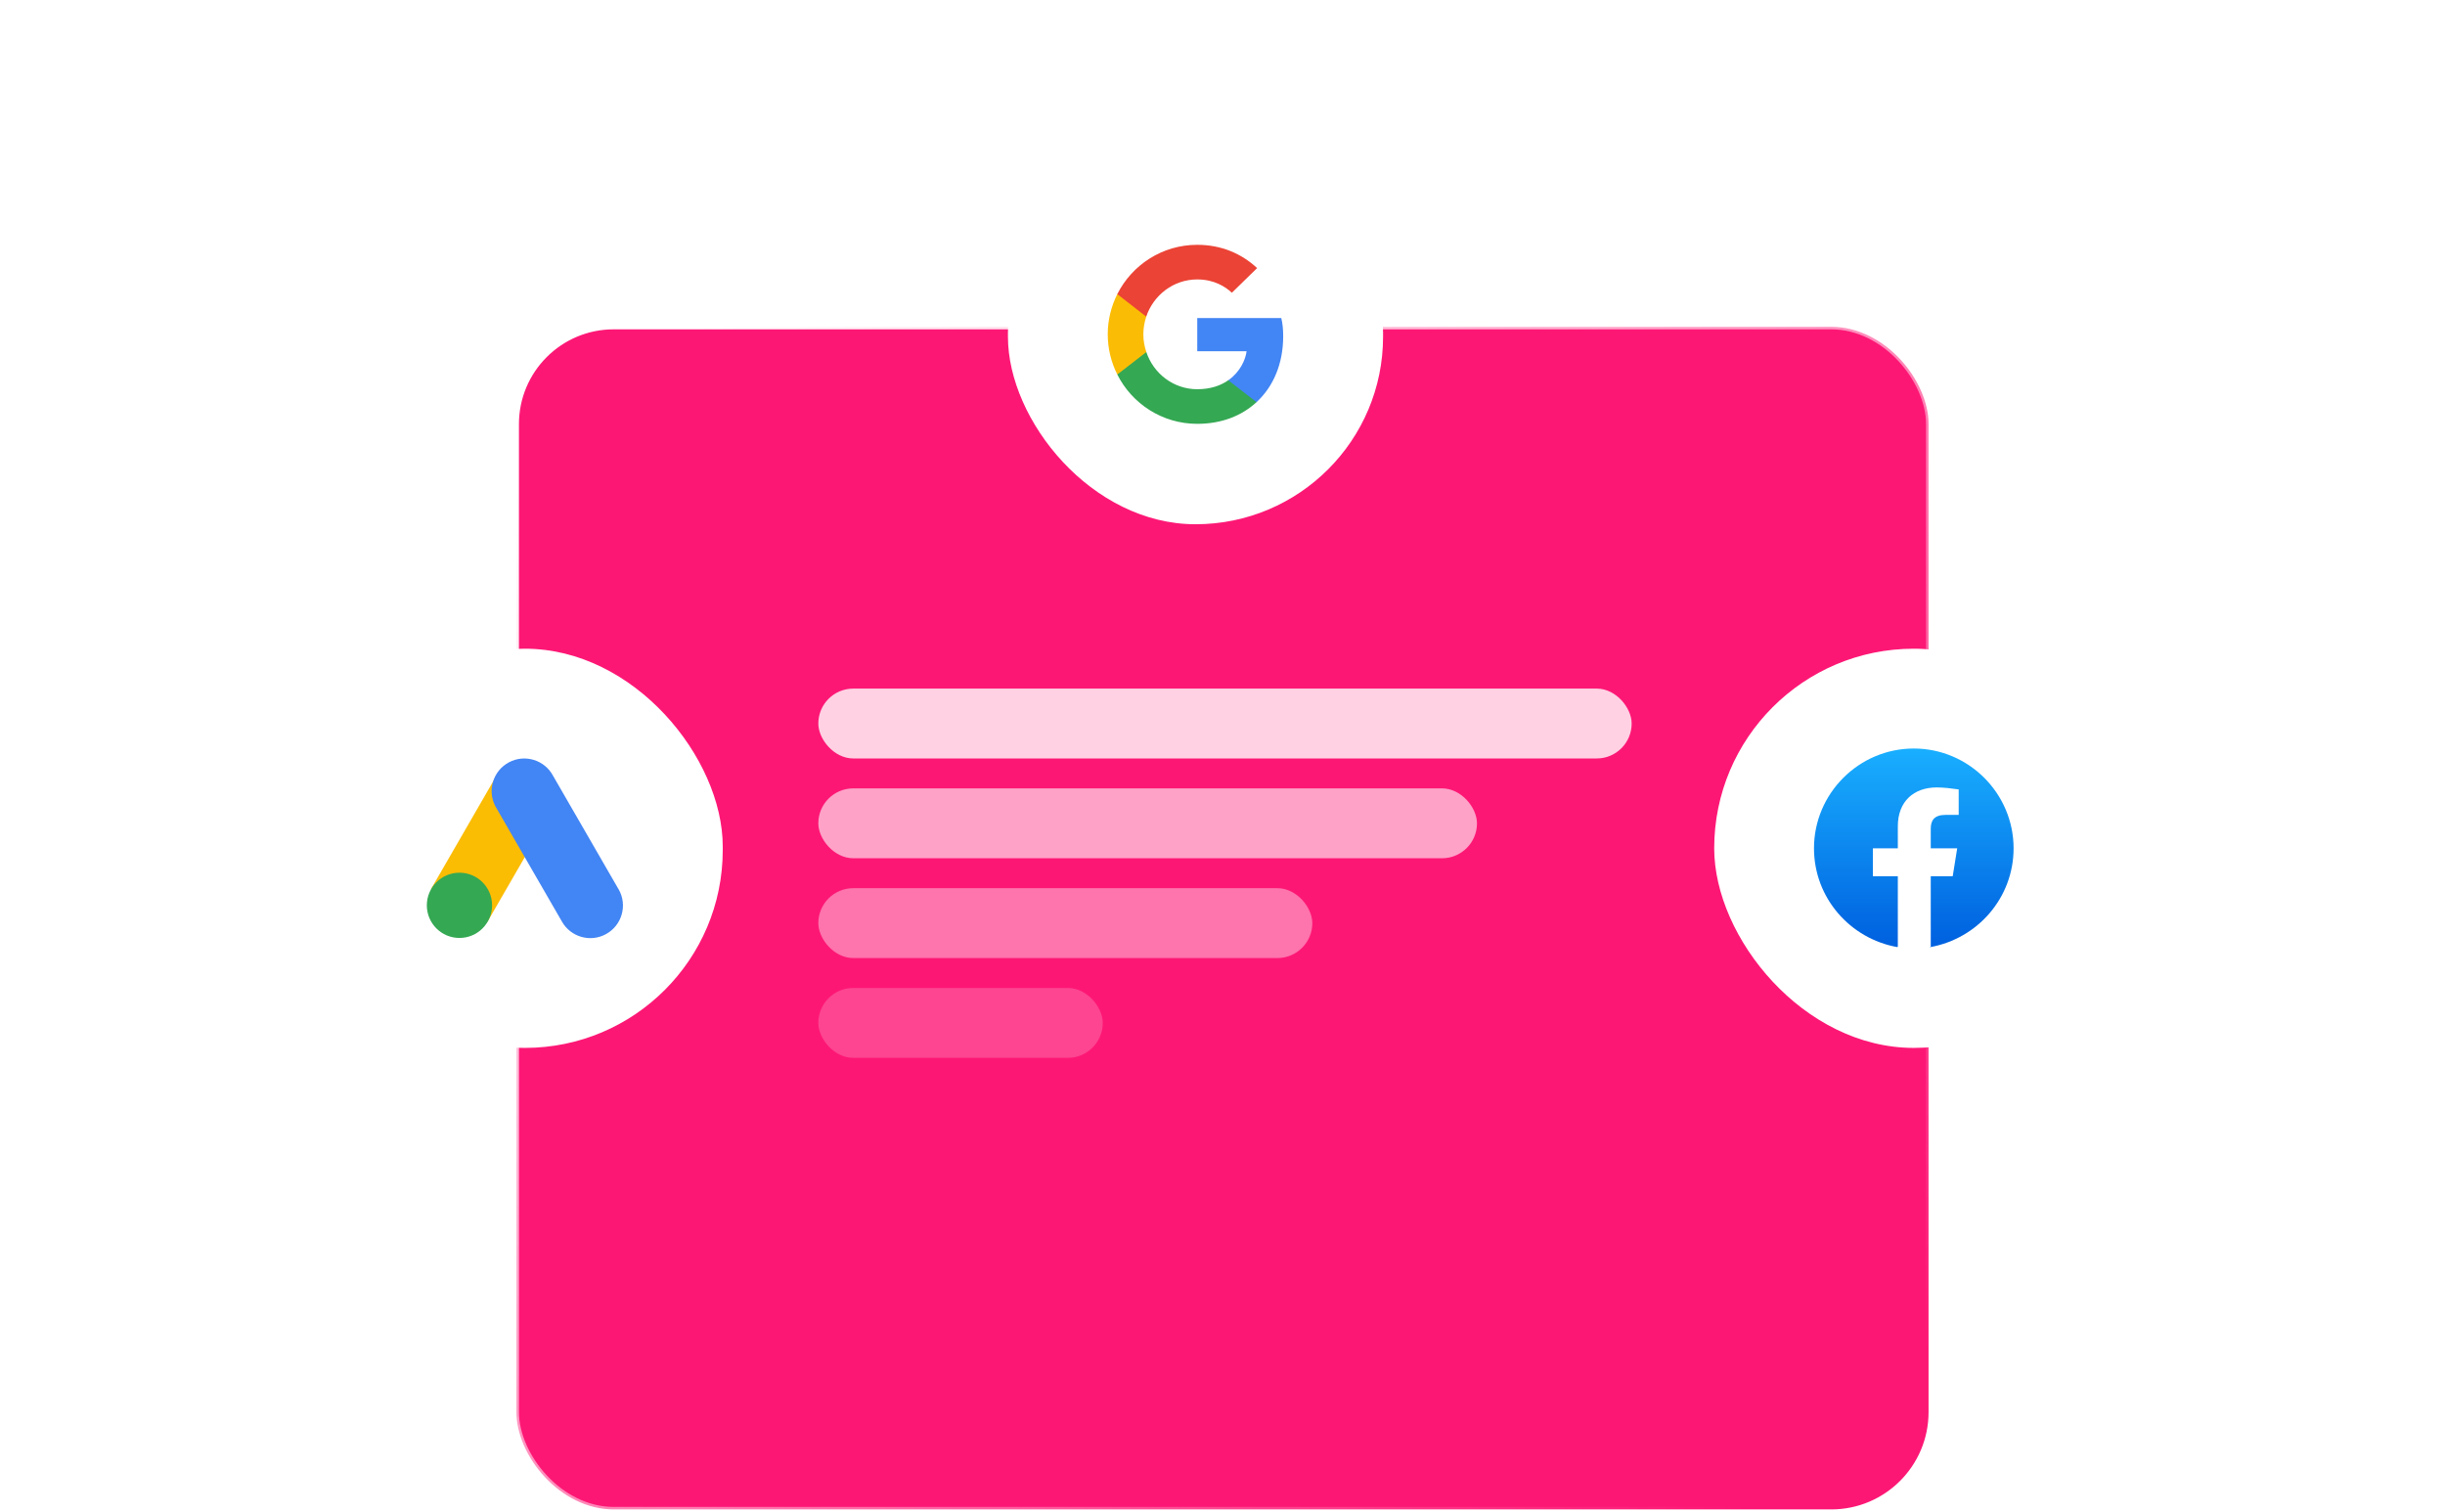<svg width="490" height="303" viewBox="0 0 490 303" fill="none" xmlns="http://www.w3.org/2000/svg">
<rect x="103.5" y="65.5" width="283" height="237" rx="19.5" fill="#FD1775"/>
<rect x="103.5" y="65.5" width="283" height="237" rx="19.5" stroke="url(#paint0_linear_67_3888)"/>
<rect x="164" y="138" width="163" height="14" rx="7" fill="white" fill-opacity="0.8"/>
<rect x="164" y="158" width="132" height="14" rx="7" fill="white" fill-opacity="0.6"/>
<rect x="164" y="178" width="99" height="14" rx="7" fill="white" fill-opacity="0.4"/>
<rect x="164" y="198" width="57" height="14" rx="7" fill="white" fill-opacity="0.2"/>
<g filter="url(#filter0_di_67_3888)">
<rect x="70.541" y="127" width="79.304" height="80" rx="39.652" fill="white"/>
<path d="M91.353 175.209L104.421 152.571L115.746 159.11L102.679 181.747L91.353 175.209Z" fill="#FBBC04"/>
<path d="M128.924 175.13L115.847 152.484C114.159 149.291 110.204 148.071 107.011 149.76C103.818 151.448 102.6 155.403 104.286 158.596C104.36 158.736 104.439 158.873 104.523 159.008L117.6 181.654C119.364 184.805 123.348 185.93 126.499 184.166C129.65 182.402 130.775 178.418 129.011 175.267C128.982 175.215 128.953 175.165 128.924 175.115V175.13Z" fill="#4285F4"/>
<path d="M97.079 184.966C100.691 184.966 103.618 182.038 103.618 178.427C103.618 174.816 100.691 171.889 97.079 171.889C93.468 171.889 90.541 174.816 90.541 178.427C90.541 182.038 93.468 184.966 97.079 184.966Z" fill="#34A853"/>
</g>
<g filter="url(#filter1_di_67_3888)">
<rect x="348.541" y="127" width="80" height="80" rx="40" fill="white"/>
<g clip-path="url(#clip0_67_3888)">
<path d="M385.241 186.8C375.741 185.1 368.541 176.9 368.541 167C368.541 156 377.541 147 388.541 147C399.541 147 408.541 156 408.541 167C408.541 176.9 401.341 185.1 391.841 186.8L390.741 185.9H386.341L385.241 186.8Z" fill="url(#paint1_linear_67_3888)"/>
<path d="M396.341 172.6L397.241 167H391.941V163.1C391.941 161.5 392.541 160.3 394.941 160.3H397.541V155.2C396.141 155 394.541 154.8 393.141 154.8C388.541 154.8 385.341 157.6 385.341 162.6V167H380.341V172.6H385.341V186.7C386.441 186.9 387.541 187 388.641 187C389.741 187 390.841 186.9 391.941 186.7V172.6H396.341Z" fill="white"/>
</g>
</g>
<g filter="url(#filter2_di_67_3888)">
<rect x="207" y="26.056" width="75.179" height="76" rx="37.59" fill="white"/>
<g clip-path="url(#clip1_67_3888)">
<path d="M262.161 64.393C262.161 62.918 262.041 61.842 261.782 60.726H244.94V67.383H254.826C254.627 69.037 253.551 71.529 251.159 73.203L251.125 73.426L256.451 77.551L256.819 77.588C260.208 74.459 262.161 69.854 262.161 64.393Z" fill="#4285F4"/>
<path d="M244.94 81.932C249.783 81.932 253.849 80.338 256.819 77.587L251.158 73.202C249.644 74.259 247.611 74.996 244.94 74.996C240.196 74.996 236.17 71.867 234.735 67.542L234.525 67.56L228.987 71.845L228.915 72.046C231.865 77.906 237.924 81.932 244.94 81.932Z" fill="#34A853"/>
<path d="M234.735 67.542C234.357 66.426 234.137 65.23 234.137 63.994C234.137 62.758 234.357 61.563 234.715 60.447L234.705 60.209L229.099 55.855L228.915 55.942C227.7 58.374 227.002 61.104 227.002 63.994C227.002 66.884 227.7 69.615 228.915 72.046L234.735 67.542Z" fill="#FBBC05"/>
<path d="M244.94 52.992C248.308 52.992 250.58 54.447 251.876 55.663L256.938 50.72C253.829 47.83 249.783 46.056 244.94 46.056C237.924 46.056 231.865 50.082 228.915 55.942L234.715 60.447C236.17 56.121 240.196 52.992 244.94 52.992Z" fill="#EB4335"/>
</g>
</g>
<defs>
<filter id="filter0_di_67_3888" x="55.529" y="120.995" width="109.327" height="110.024" filterUnits="userSpaceOnUse" color-interpolation-filters="sRGB">
<feFlood flood-opacity="0" result="BackgroundImageFix"/>
<feColorMatrix in="SourceAlpha" type="matrix" values="0 0 0 0 0 0 0 0 0 0 0 0 0 0 0 0 0 0 127 0" result="hardAlpha"/>
<feMorphology radius="9.007" operator="erode" in="SourceAlpha" result="effect1_dropShadow_67_3888"/>
<feOffset dy="9.007"/>
<feGaussianBlur stdDeviation="12.009"/>
<feComposite in2="hardAlpha" operator="out"/>
<feColorMatrix type="matrix" values="0 0 0 0 0.584 0 0 0 0 0.627 0 0 0 0 0.698 0 0 0 0.24 0"/>
<feBlend mode="normal" in2="BackgroundImageFix" result="effect1_dropShadow_67_3888"/>
<feBlend mode="normal" in="SourceGraphic" in2="effect1_dropShadow_67_3888" result="shape"/>
<feColorMatrix in="SourceAlpha" type="matrix" values="0 0 0 0 0 0 0 0 0 0 0 0 0 0 0 0 0 0 127 0" result="hardAlpha"/>
<feOffset dx="-5" dy="-6"/>
<feGaussianBlur stdDeviation="8.6"/>
<feComposite in2="hardAlpha" operator="arithmetic" k2="-1" k3="1"/>
<feColorMatrix type="matrix" values="0 0 0 0 0 0 0 0 0 0 0 0 0 0 0 0 0 0 0.15 0"/>
<feBlend mode="normal" in2="shape" result="effect2_innerShadow_67_3888"/>
</filter>
<filter id="filter1_di_67_3888" x="333.529" y="120.995" width="110.024" height="110.024" filterUnits="userSpaceOnUse" color-interpolation-filters="sRGB">
<feFlood flood-opacity="0" result="BackgroundImageFix"/>
<feColorMatrix in="SourceAlpha" type="matrix" values="0 0 0 0 0 0 0 0 0 0 0 0 0 0 0 0 0 0 127 0" result="hardAlpha"/>
<feMorphology radius="9.007" operator="erode" in="SourceAlpha" result="effect1_dropShadow_67_3888"/>
<feOffset dy="9.007"/>
<feGaussianBlur stdDeviation="12.009"/>
<feComposite in2="hardAlpha" operator="out"/>
<feColorMatrix type="matrix" values="0 0 0 0 0.584 0 0 0 0 0.627 0 0 0 0 0.698 0 0 0 0.24 0"/>
<feBlend mode="normal" in2="BackgroundImageFix" result="effect1_dropShadow_67_3888"/>
<feBlend mode="normal" in="SourceGraphic" in2="effect1_dropShadow_67_3888" result="shape"/>
<feColorMatrix in="SourceAlpha" type="matrix" values="0 0 0 0 0 0 0 0 0 0 0 0 0 0 0 0 0 0 127 0" result="hardAlpha"/>
<feOffset dx="-5" dy="-6"/>
<feGaussianBlur stdDeviation="8.6"/>
<feComposite in2="hardAlpha" operator="arithmetic" k2="-1" k3="1"/>
<feColorMatrix type="matrix" values="0 0 0 0 0 0 0 0 0 0 0 0 0 0 0 0 0 0 0.15 0"/>
<feBlend mode="normal" in2="shape" result="effect2_innerShadow_67_3888"/>
</filter>
<filter id="filter2_di_67_3888" x="191.988" y="20.052" width="105.203" height="106.024" filterUnits="userSpaceOnUse" color-interpolation-filters="sRGB">
<feFlood flood-opacity="0" result="BackgroundImageFix"/>
<feColorMatrix in="SourceAlpha" type="matrix" values="0 0 0 0 0 0 0 0 0 0 0 0 0 0 0 0 0 0 127 0" result="hardAlpha"/>
<feMorphology radius="9.007" operator="erode" in="SourceAlpha" result="effect1_dropShadow_67_3888"/>
<feOffset dy="9.007"/>
<feGaussianBlur stdDeviation="12.009"/>
<feComposite in2="hardAlpha" operator="out"/>
<feColorMatrix type="matrix" values="0 0 0 0 0.584 0 0 0 0 0.627 0 0 0 0 0.698 0 0 0 0.24 0"/>
<feBlend mode="normal" in2="BackgroundImageFix" result="effect1_dropShadow_67_3888"/>
<feBlend mode="normal" in="SourceGraphic" in2="effect1_dropShadow_67_3888" result="shape"/>
<feColorMatrix in="SourceAlpha" type="matrix" values="0 0 0 0 0 0 0 0 0 0 0 0 0 0 0 0 0 0 127 0" result="hardAlpha"/>
<feOffset dx="-5" dy="-6"/>
<feGaussianBlur stdDeviation="8.6"/>
<feComposite in2="hardAlpha" operator="arithmetic" k2="-1" k3="1"/>
<feColorMatrix type="matrix" values="0 0 0 0 0 0 0 0 0 0 0 0 0 0 0 0 0 0 0.15 0"/>
<feBlend mode="normal" in2="shape" result="effect2_innerShadow_67_3888"/>
</filter>
<linearGradient id="paint0_linear_67_3888" x1="141.031" y1="65" x2="348.969" y2="303" gradientUnits="userSpaceOnUse">
<stop stop-color="white"/>
<stop offset="1" stop-color="white" stop-opacity="0"/>
</linearGradient>
<linearGradient id="paint1_linear_67_3888" x1="388.542" y1="185.609" x2="388.542" y2="146.993" gradientUnits="userSpaceOnUse">
<stop stop-color="#0062E0"/>
<stop offset="1" stop-color="#19AFFF"/>
</linearGradient>
<clipPath id="clip0_67_3888">
<rect width="40" height="40" fill="white" transform="translate(368.541 147)"/>
</clipPath>
<clipPath id="clip1_67_3888">
<rect width="35.179" height="36" fill="white" transform="translate(227 46.056)"/>
</clipPath>
</defs>
</svg>
